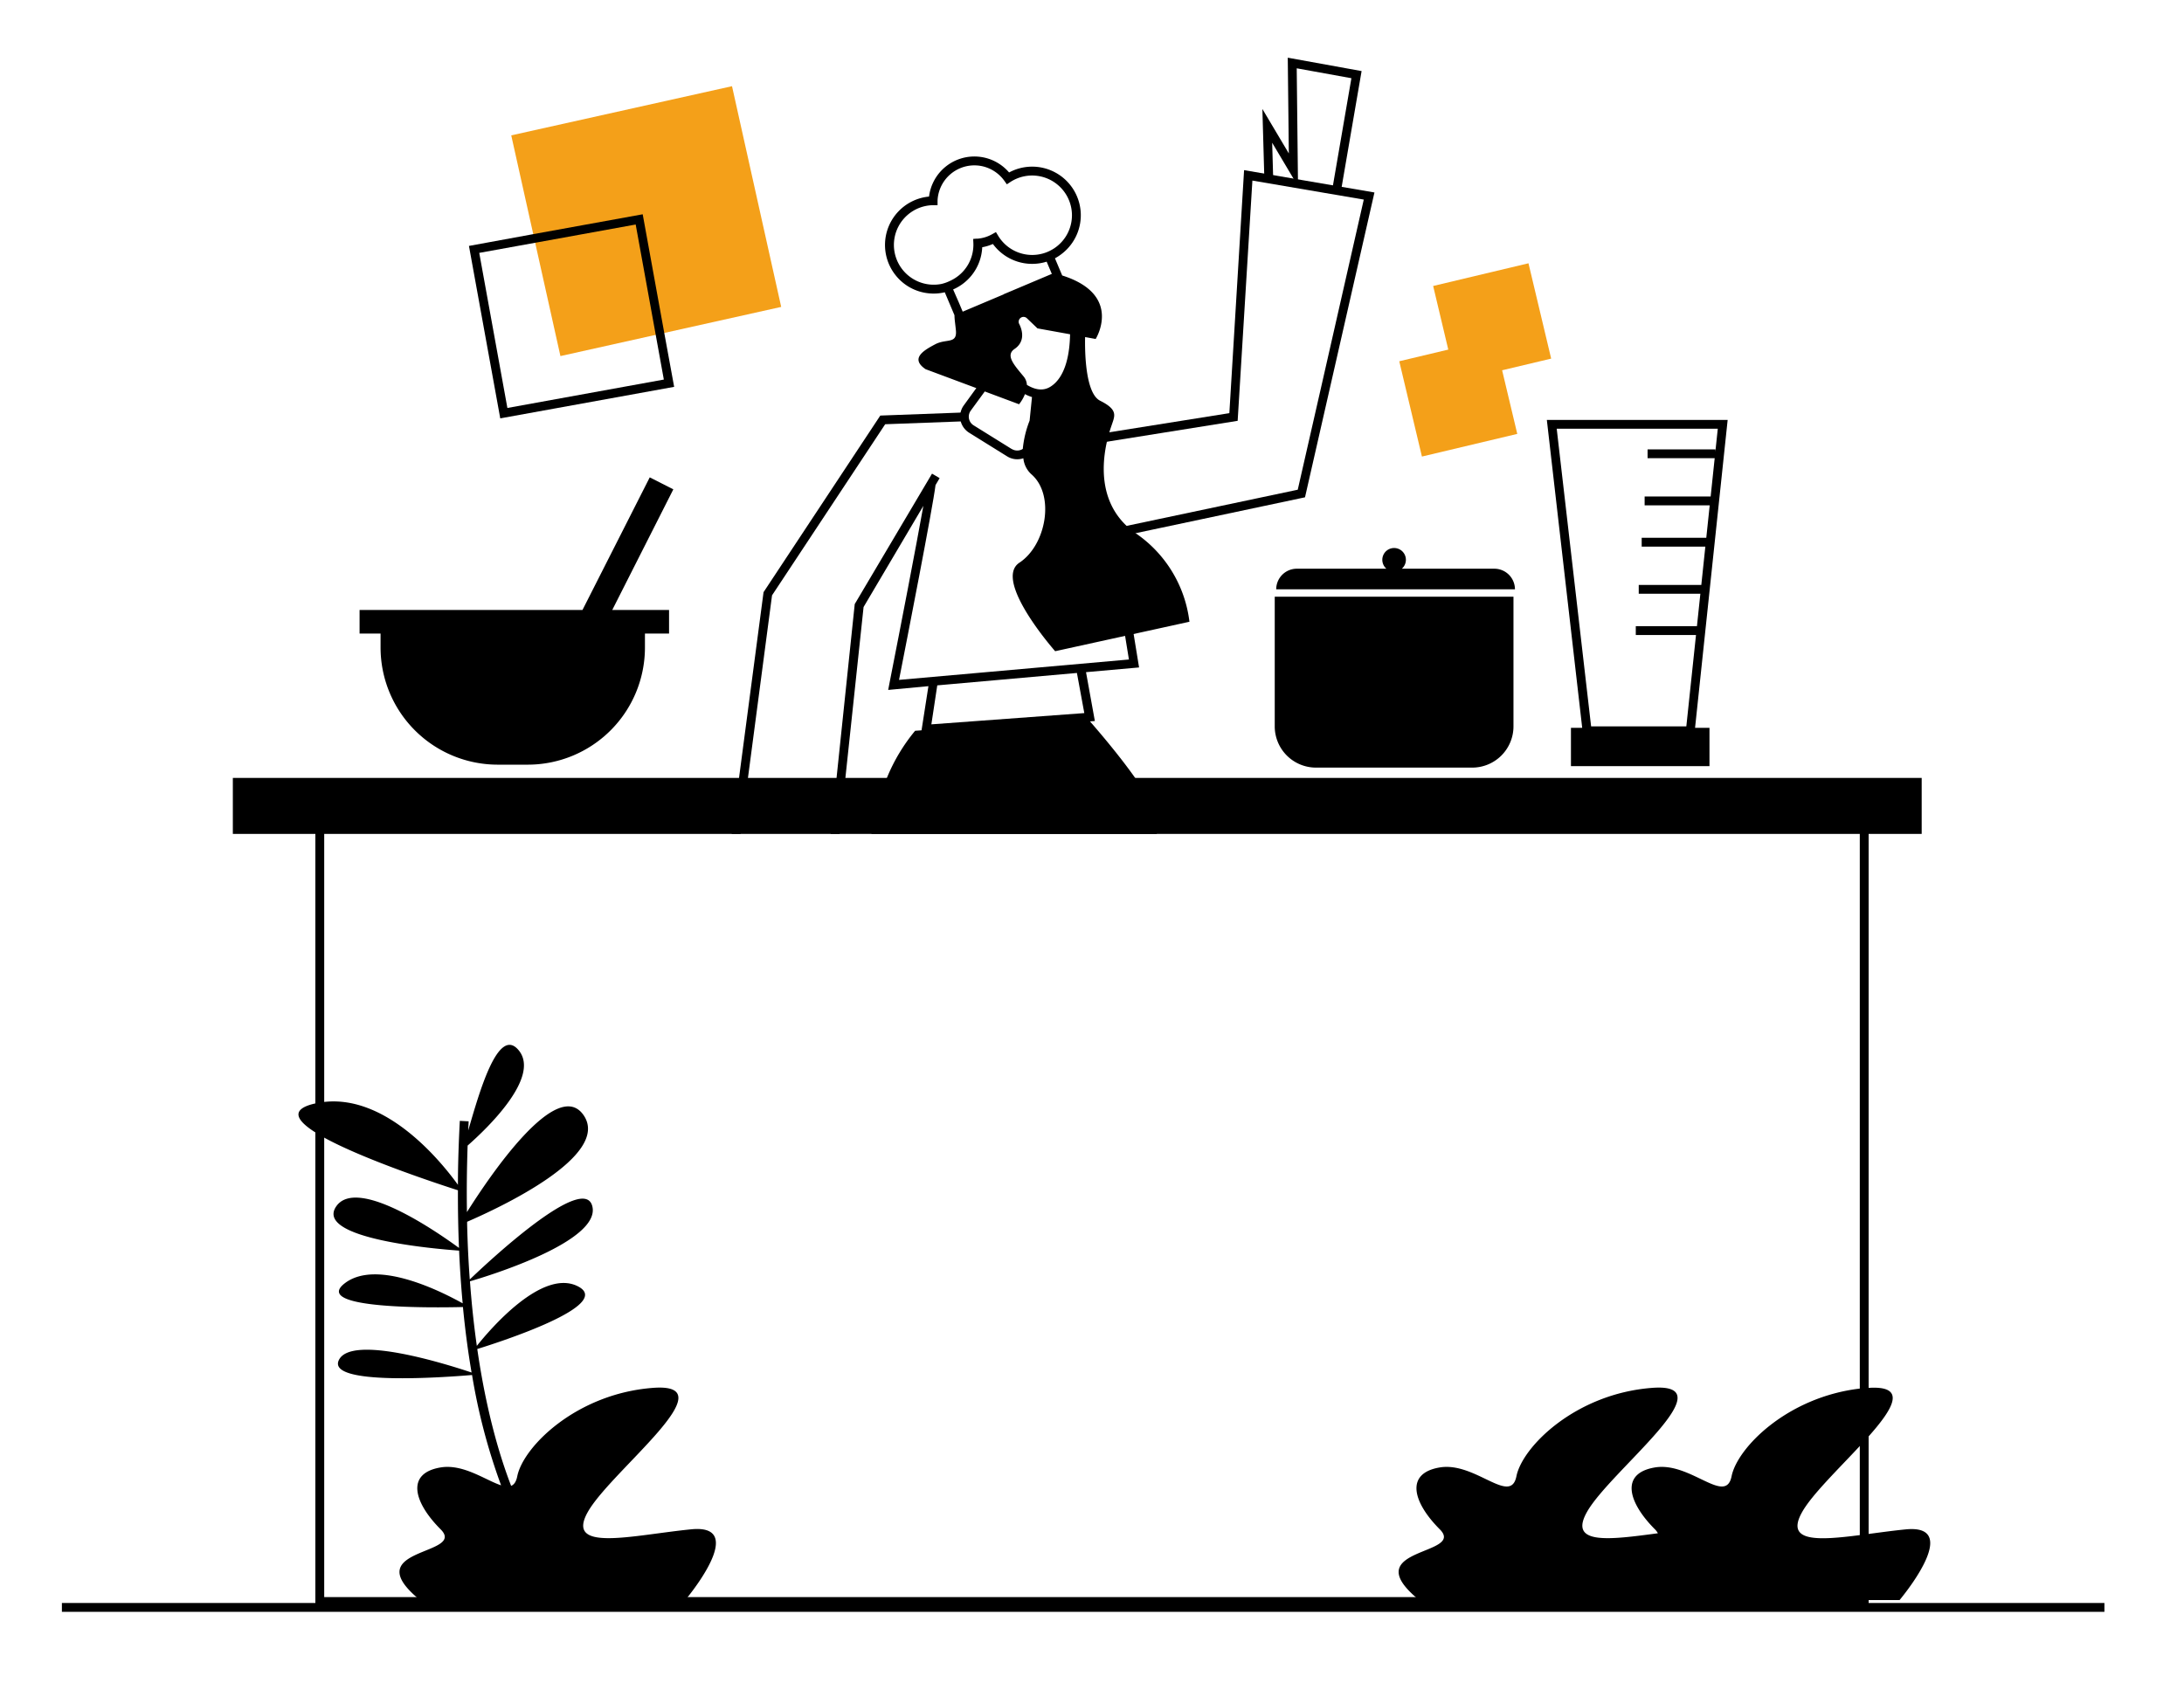 <svg id="Capa_1" data-name="Capa 1" xmlns="http://www.w3.org/2000/svg" viewBox="0 0 741 576"><title>Mesa de trabajo 39</title><polygon points="454.98 64.75 452.02 64.25 458.51 26.54 439.96 23.18 440.4 63.2 431.63 48.44 432 61.46 429 61.54 428.31 36.98 437.28 52.07 436.92 19.58 461.97 24.12 454.98 64.75"/><path d="M392.45,279c.19-2-1.21-5.28-3.43-9-.57-1-1.2-2-1.88-3s-1.33-2-2-3c-5.39-7.64-12.27-15.68-15.33-19.19-1-1.15-1.61-1.81-1.61-1.81a10.74,10.74,0,0,0-1.86,1.06l-53.68,3.79-2.17.15a61.13,61.13,0,0,0-9.58,16q-.62,1.44-1.2,3c-.36,1-.71,2-1.05,3a73.9,73.9,0,0,0-3,13h96.83A24.62,24.62,0,0,1,392.45,279Z"/><path d="M422.1,57.74l-5,82.47L374.5,147l.47,3,44.95-7.19,5-81.53,37.79,6.45-15,66-.23,1-7.17,31.46-61.5,13-2.94.62.49,3,6.67,41-78,6.92c2.67-13.57,11.47-58.6,12.38-66.11l1.39-2.36-2.58-1.52L290,205l-6.17,59-.32,3-.31,3-1.36,13h3l1.36-13,.32-3,.31-3L293,206l20.28-34.32c-2.38,13.36-7.67,40.78-11.55,60.46l-.38,2L315,232.86l-2.53,16.24,59-4.41-3-16.58,18-1.6-7.21-44.28,63.51-13.46,7.59-33.33.23-1,15.74-69.12ZM316,245.82,318,232.59l47.38-4.21L367.89,242Z"/><polygon points="325.96 143.02 326.56 143 326.44 140 325.9 140.02 298.67 141.03 259.06 200.96 250.74 264 250.35 267 249.95 270 248.24 283 251.27 283 252.98 270 253.38 267 253.77 264 261.94 202.04 300.33 143.97 325.96 143.02"/><path d="M385.37,181c-17.21-12-9.12-34-8.1-37s2-5-4-8c-5.1-2.52-5.21-17-5.11-21.61l3.59.65s9.38-15-11.36-21.55l-2.46-5.83A16.68,16.68,0,0,0,360.43,86a16.5,16.5,0,0,0-18.06-27.47,15.5,15.5,0,0,0-27.16,8.18,16.49,16.49,0,0,0-11.38,26.65,16.34,16.34,0,0,0,11,6.15,16.21,16.21,0,0,0,5.72-.32l3.29,7.79v0c0,1.41.28,3,.48,5.09.47,4.79-3.23,2.77-7,4.76s-8.71,4.79-3.28,8.46l17.21,6.42L327,137.57a6.49,6.49,0,0,0-1.14,5,6.59,6.59,0,0,0,2.95,4.28l12.86,8a6.47,6.47,0,0,0,5.54.67,8.44,8.44,0,0,0,2.72,5.43c8.1,7,5.06,24-4.05,30S358,221,358,221l45.56-10A42.49,42.49,0,0,0,385.37,181Zm-38.13-53.31c-3.33-4-6.13-7.16-3-9.28s3.06-5.48,1.58-8.44l-.05-.09a1.65,1.65,0,0,1,2.67-1.85l3.56,3.41,11.06,2c-.1,5.81-1.23,14.39-6.65,17.79-2.55,1.6-5.36,1-8-.62A4.86,4.86,0,0,0,347.24,127.69ZM319.38,96.37a13.51,13.51,0,0,1-16-14.82,13.5,13.5,0,0,1,13.26-11.92h1.46l0-1.46a8.72,8.72,0,0,1,.07-1,12.51,12.51,0,0,1,12.4-11.05,14.48,14.48,0,0,1,1.47.08,12.55,12.55,0,0,1,8.73,5.17l.84,1.18,1.2-.79A13.51,13.51,0,0,1,363.7,73a14.12,14.12,0,0,1-.09,1.59,13.42,13.42,0,0,1-5,9,12.63,12.63,0,0,1-1.87,1.24A12.83,12.83,0,0,1,353.93,86a13.48,13.48,0,0,1-15.27-6l-.75-1.24-1.27.71a12,12,0,0,1-5,1.53l-.44,0-1,.08,0,.33.05,1.12a12.86,12.86,0,0,1-.08,2.06,13.42,13.42,0,0,1-5,9,13.77,13.77,0,0,1-2.88,1.75A13.11,13.11,0,0,1,319.38,96.37Zm4,1.86A16.58,16.58,0,0,0,327,96.07a16.37,16.37,0,0,0,6.16-11c.05-.39.08-.78.1-1.17a15.77,15.77,0,0,0,3.62-1.1,16.51,16.51,0,0,0,18.23,6l1.57,3.7.19.45-16.17,6.83-.12,0,0,.1-13.95,5.89-1.26-3Zm19.84,54.13-12.86-8a3.46,3.46,0,0,1-1-5l4.76-6.51h0l11.63,4.34a13,13,0,0,0,2-3.44,13.27,13.27,0,0,0,2.39,1l-.81,8a35.12,35.12,0,0,0-2.31,9.57,2.74,2.74,0,0,1-.36.23A3.58,3.58,0,0,1,343.26,152.36Z"/><path d="M432.5,202.5h81a0,0,0,0,1,0,0v44a14,14,0,0,1-14,14h-53a14,14,0,0,1-14-14v-44A0,0,0,0,1,432.5,202.5Z"/><path d="M507,193H475.62a4,4,0,1,0-5.24,0H440a7,7,0,0,0-7,7h81A7,7,0,0,0,507,193Z"/><path d="M586.17,142.5H524.82l12,104.5H533v13h47V247h-4.89Zm-58,3h54.65l-.83,7.85v-.85H559v3h22.77l-1.37,13H558v3h22.08l-1.16,11H557v3h21.6l-1.37,13H556v3h20.91l-1.16,11H555v3h20.43l-3.28,31H539.84Z"/><path d="M207.73,207H227v8h-8.18v4.73a39.76,39.76,0,0,1-39.77,39.77H168.89a39.77,39.77,0,0,1-39.77-39.77V215H122v-8h75.63l22.82-45,8,4.07Z"/><rect x="180.88" y="36.68" width="76.74" height="76.74" transform="translate(-11.07 49.47) rotate(-12.56)" fill="#f4a019"/><path d="M225.38,113l-7.32-40.28-37.14,6.74-21.81,4,10.62,58.52,59-10.7Zm-53.23,25.45L162.6,85.82l19-3.44,34.08-6.19,6.8,37.45,2.75,15.17Z"/><polygon points="526.29 121.7 518.59 89.35 486.25 97.05 491.38 118.64 474.75 122.6 482.44 154.94 514.79 147.25 509.65 125.66 526.29 121.7" fill="#f4a019"/><path d="M233.32,542l-.43.53-.39.47h-90l-.56-.47-.62-.53c-19.4-16.89,17-14.17,8.18-23-9-9-12-19,0-21,7.73-1.29,15.45,4.47,20.51,6.06a204.08,204.08,0,0,1-9.85-37.43c-9.12.77-49.6,3.75-45.16-5.13,4.35-8.71,36.71,1.5,45,4.29-1.15-6.71-2.15-14.1-2.93-22.23-9.59.24-51.63.82-40.09-8.06,10.93-8.41,33.16,3,40,6.81-.52-5.62-.93-11.57-1.21-17.89-7.74-.56-49-4-41.76-14.92,7.09-10.63,35.36,9.35,41.72,14q-.39-9.27-.36-19.56c-6.63-2.13-31.82-10.42-45.36-17.86-1.08-.6-2.09-1.19-3-1.77-6.65-4.21-8.6-7.94,0-9.85a29.32,29.32,0,0,1,3-.5c21.48-2.4,39.9,20.55,45.36,28.12,0-6.89.25-14.12.64-21.7l3,.16-.15,3.11c3.65-12.46,10.09-35.82,17.15-27.19,7.48,9.14-10.92,26.66-17.35,32.31q-.41,11.9-.23,22.58c7.87-12.49,30.56-46,39.58-32.89,9.46,13.76-28.69,31.49-39.52,36.17,0,.28,0,.56,0,.84q.24,9.9.9,18.74c5.81-5.57,38.86-36.6,41.6-24.75S165.86,433,159.45,434.83c.58,7.93,1.38,15.23,2.33,21.92,4.58-5.73,22.13-26.29,34.22-20.25,12.66,6.33-26.46,18.95-34.07,21.31,3.12,21.53,7.74,36.74,11.49,46.44,1-.4,1.71-1.4,2.08-3.25,2-10,20-28,46-30s-14,28-22,42,15,8,35,6C252.14,517.24,237.1,537.26,233.32,542Z"/><path d="M644.89,542.53l-.39.47h-163l-.56-.47-.62-.53c-19.4-16.89,17-14.17,8.18-23-9-9-12-19,0-21s24,13,26,3,20-28,46-30-14,28-22,42c-6.55,11.47,7.69,9.52,24,7.34a5.75,5.75,0,0,0-1-1.34c-9-9-12-19,0-21s24,13,26,3c1.94-9.68,18.85-26.84,43.5-29.76.82-.09,1.66-.18,2.5-.24l.5,0c13.07-.83,8.48,6.91,0,16.46-1,1.07-2,2.17-3,3.28-7.34,7.9-16.18,16.47-19.5,22.29-5.94,10.39,5.19,9.76,19.5,7.94l3-.4c4.09-.54,8.36-1.13,12.5-1.54C664.9,517.16,647.75,539,644.89,542.53Z"/><rect x="21" y="544" width="693" height="3"/><path d="M79,264v19h28V545H634V283h18V264ZM631,542H110V283H631Z"/></svg>